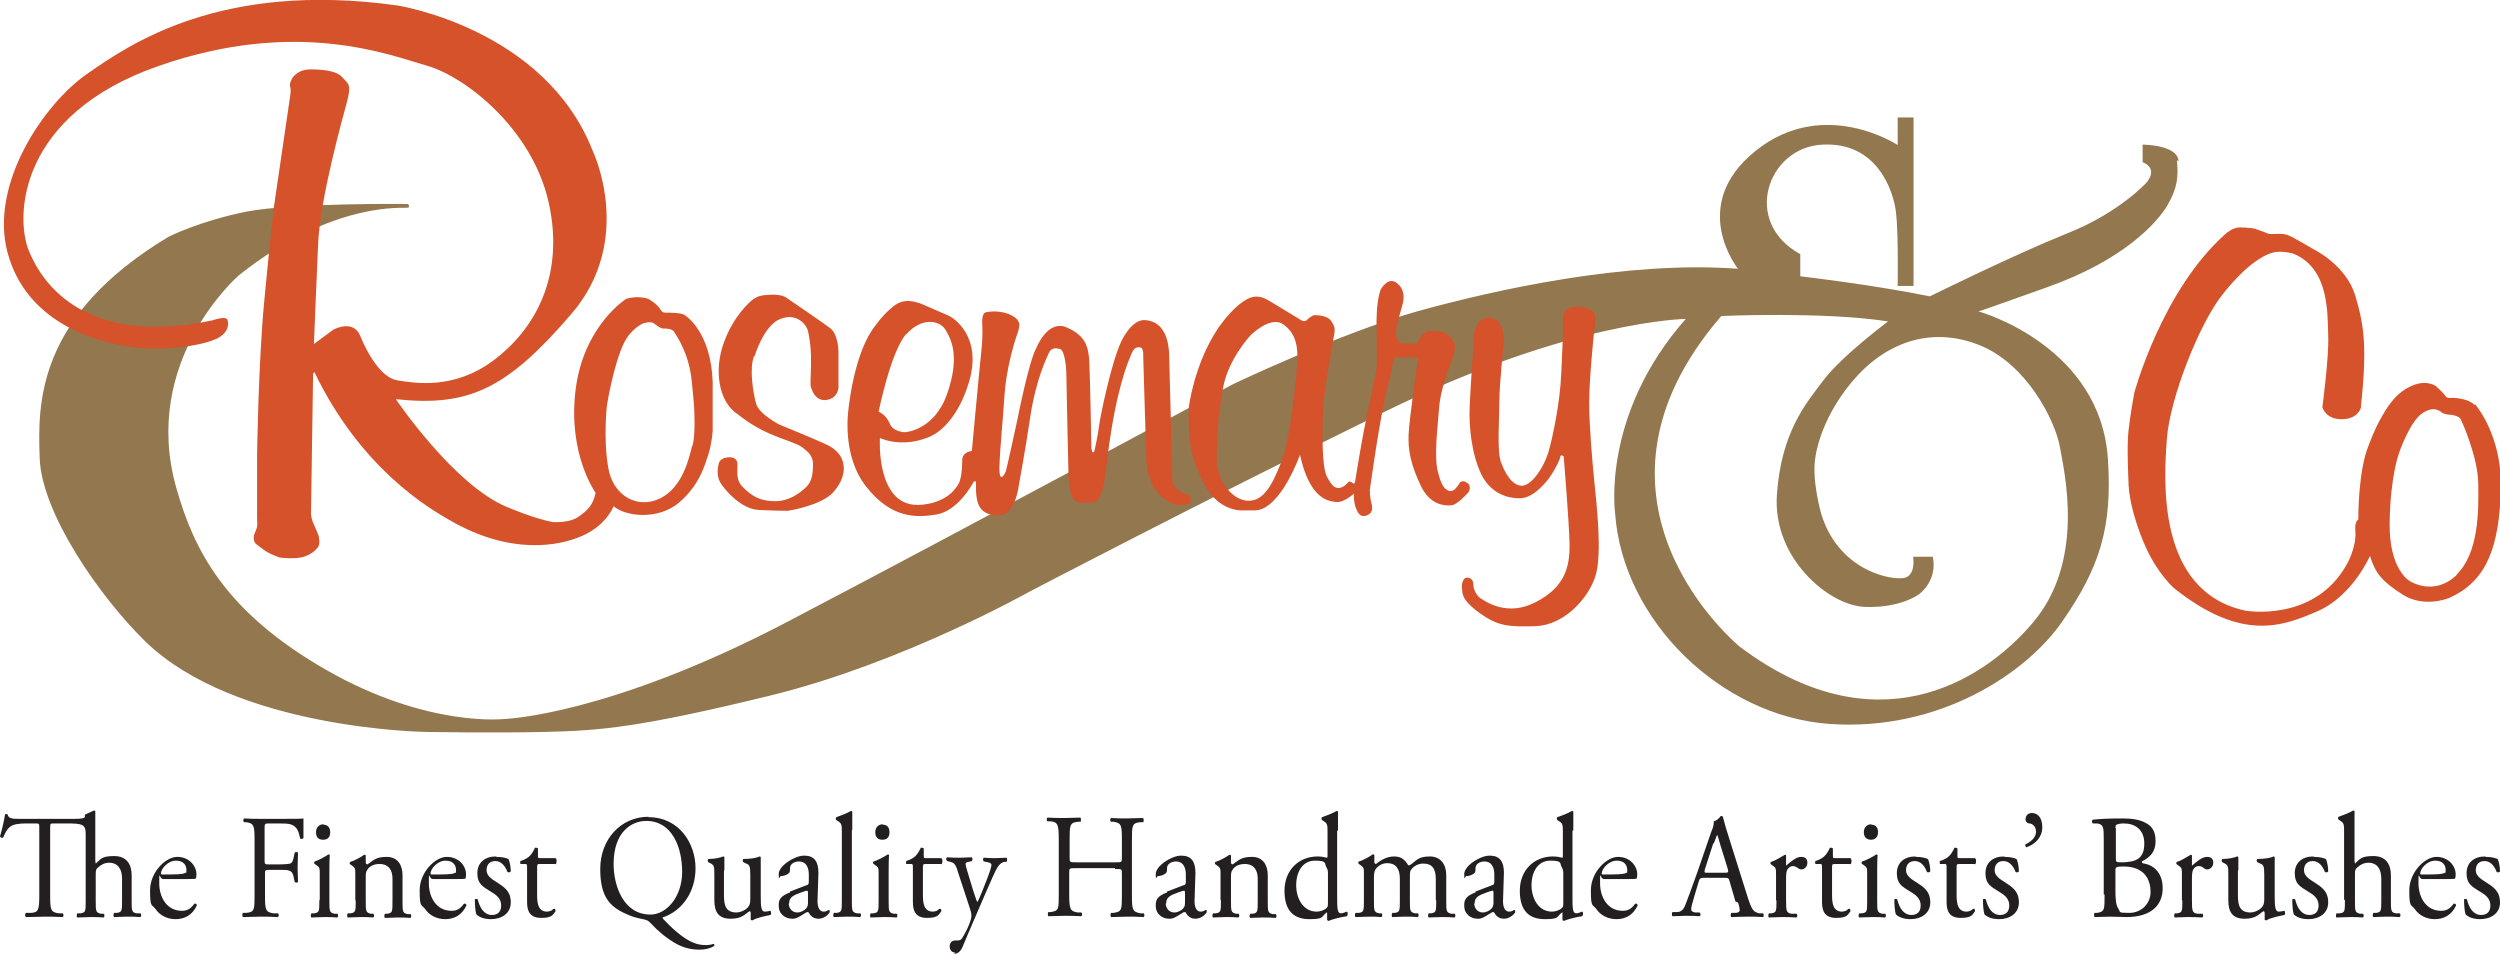 <?xml version="1.0" encoding="UTF-8"?> <svg xmlns="http://www.w3.org/2000/svg" xmlns:xlink="http://www.w3.org/1999/xlink" id="Layer_1" version="1.1" viewBox="0 0 598.1 228.2"><defs><style> .st0 { fill: none; } .st1 { fill: #93774e; } .st2 { fill: #231f20; } .st3 { fill: #d5522b; } .st4 { clip-path: url(#clippath); } </style><clipPath id="clippath"><rect class="st0" y="194" width="598" height="34.2"></rect></clipPath></defs><g><path class="st1" d="M521.2,38.5c-.3-3.9-8.6-3.9-8.6-3.9v4.2c3.9,1.6,1,4.8,1,4.8,0,0-6.5,7.3-19.2,12.3-12.7,5.1-32.7,15-32.7,15-13.7-2.8-31-4.8-31-4.8v-5.3c-14.1-7.7-7.8-25.6,5.3-26.2,13.2-.7,17,11.2,17.6,16.2.6,5.1.4,17.6.4,17.6h3.8V28.1h-3.8v6.6s-17.7-11.7-34,1.4c-16.3,13.1-4.2,28.2-4.2,28.2-26.8-2-58.4,5.1-76.8,10.2-18.4,5.2-44,17.4-44,17.4,0,0-63.9,34.5-106.7,56.9s-67.5,23.2-67.5,23.2c0,0-18.4,2.2-42.7-11.7s-31.7-28.7-35.9-43.5c-8.7-30.5,14.9-50.9,14.9-50.9,22.7-18.1,39.9-16,40.5-16.2.6-.2,0-.9,0-.9,0,0-27.4-.3-38.5,1.8-11.1,2.2-18.7,6-18.7,6-31.7,19-31.4,40-30.9,53.1s14.3,33,25.2,43.7c21.6,21.1,67,21.7,67,21.7,0,0,16.1.3,28.9,0,12.8-.3,22.2-1,53.7-8.7s61.9-24.8,61.9-24.8c0,0,40.9-21.4,85.3-43.2s71.8-22.1,71.8-22.1c-20.3,23-16.9,46.5-16.9,46.5,1.8,25.6,25.3,48.6,51.4,50.4,26.1,1.8,47.1-12.1,55.7-24.7,8.7-12.6,11.9-22.1,10.8-38.6-1.7-26.9-30.1-35.2-31-35.4.5-.1,3.3-1.1,16.5-5.8,18.6-6.6,26.5-15.7,28.8-19.7s2.6-6.7,2.2-10.6ZM492.8,106.9c1.1,6.2,6.1,27.2-6.4,42s-38.2,29.9-70.2,5.8c0,0-42.6-34.8-4.4-79.1,0,0,24.7-1.1,39.9,1.3,0,0-11,8.2-15.4,14s-10.2,12.6-11.2,27.6,12.4,26.4,21.1,26.7,13-3.1,13-3.1c0,0,4.4-3.2,3.2-8.9h-4.7c0,0,.7,4.2-1.9,5s-15.8-1.2-20.1-15.3c0,0-2.3-8-1.4-13.4,0,0,.9-8.8,8.8-18.2s18.8-13.3,30.3-8.8,18.3,18.2,19.4,24.4Z"></path><g><path class="st3" d="M180.5,85.3s2.2-7.5,6.2-9c4-1.6,6.3,1.5,6.6,2.9.3,1.3.9,4.3.7,9.1-.2,4.8,0,4.2,0,4.2,0,0,.7,3.5,3.6,3.2s3-3,3-3v-8.5s0-4.2-2-5.7c-2-1.5-8.9-6.2-8.9-6.2l-1.6-1.1s-1-.8-3.6-.7-3.3.4-4.3,1.1-4.8,4.2-7,10.3c-2.3,6.1-1.6,14,3.3,17.2,0,0,3.2,2.7,7.3,4.5s7,2.5,8.1,3.4,2.6,1.8,2.6,4-.2,4.2-1.7,5.6-4,3.3-7.3,3.3c-3.3,0-5.5-.9-8.1-3.7,0,0-1-1-1-3,0-2,0-1.6,0-1.6,0,0,.5-2.3-2-2.2s-2.5,1.8-2.5,1.8c0,0-.7,2.2.4,4.2,1.2,2,5.1,6.4,9.2,6.6,4.2.2,7,.2,7,.2,0,0,8-1.2,10.9-4.5s2.5-6,2.4-6.5-.3-3.2-4.4-5c-4-1.8-10.9-4.6-10.9-4.6,0,0-4.9-2.5-5.6-5-.7-2.5-1.7-8.4-.5-11.4Z"></path><path class="st3" d="M352.5,81.8s-.2-5.8,3.7-5.8,3.6,5.8,3.6,5.8c0,0-1.1,10-1.1,14.3s-.6,11.8.4,14.5,2.7,5.6,5,5.6,5.2-4.3,6.3-7.9,2.8-12.1,3.1-18.6.5-10.5.4-12.1c0-1.6-.5-4.4,3.9-4.2,4.3.2,4,2.5,3.8,3.9-.2,1.5-1.4,13.2-1.4,18.9s.7,13.6,1.2,18.7c.5,5.1,2,17.5.3,22.9s-7.5,11.7-14.2,12c-6.7.2-9.2,0-13.6-3.2s-4-4.8-4.1-5.6c-.2-.8,0-2.8,1.2-2.8,1.1,0,1.5.8,1.5,1.8s.8,2.6,1.8,3.2,6.3,4.5,13.2.8c7-3.6,8.1-8.6,8-13.9s-1.4-20.9-1.4-20.9c0,0-.7-.6-.8,0,0,.6-1.6,4-3.5,6.2-2,2.2-4,3.9-6.5,3.8-2.4,0-6.6-1-8.9-5.7-2.3-4.8-3-11.2-2.8-16.2.2-5,1-15.7,1-15.7Z"></path><path class="st3" d="M351,115.6c-.8-.9-1.7-.2-1.7-.2,0,0-.5.9-1.2,1.6s-1.6.5-1.9.2-1.2-.3-2.2-4.3,0-11,.3-15.4c.3-4.4,2.5-9.8,3.2-11.8.7-2,1-3.5-.5-5-1.5-1.5-2.5-1.5-4.7-1.5s-3.3,3-3.3,3c0,0-2.6.1-3.4,0-.8,0-1-.2-1.5-1.8s.7-4.6,1.5-7.8-1.1-4.6-1.1-4.6c-2.3-2.3-4.2,1.3-4.2,1.3,0,0-.7,1.8-.9,5.2s0,5.5,0,9.7c0,4.2-.2,4.8-.2,4.8,0,0-2,9.4-2.9,14-.9,4.6-2.1,12.2-2.1,12.2l-.2.5s-.2,0-.3-.1c-.2-.1-.5-.4-.8-.4s-.6.5-1.1.9-1.5,1-2.5.4c-1-.6-2-2.8-2-2.8-1-2.3-1-10-.8-14.7.1-4.7,2.2-16.6,2.6-18.5.4-2,.2-2.5-.7-3.8-1-1.3-3.4-1.3-3.9-1.3-.5,0-1.4.7-1.9,1.2-.5.5-1.3,0-1.3,0,0,0-5-3-7.6-4.6-2.6-1.6-4.5-1.4-7.3.9-2.8,2.3-5.1,5.8-5.1,5.8-5.7,8.6-6.9,18.8-6.9,18.8-.2,8.5.6,12.4,3.8,18.5,3.3,6.2,8.6,6.1,8.6,6.1h3.5c6.1-.2,10.7-13.3,10.7-13.3,2.4,10.9,7,11.1,8.7,11.3,1.8.2,4.2-2,4.2-2-.1,2.4.6,4,1.2,4.8s1.7.7,2.6,0,.5-2.2.3-2.9-.3-2.7-.3-2.7c0,0,1.6-11.3,2.5-16.1.8-4.8,3.4-15.7,3.4-15.7h5.7c0,0-2.1,14.2-2.3,18.3s.6,7.5,2.9,12.4c2.3,4.8,5.9,4.8,7.3,4.7s3.7-2.7,4-3,.8-1.4,0-2.3ZM310.2,88.9c-.6,5.8-1.6,16.3-3.7,21.7s-4.2,9.3-7.9,9.2-7.5-4.6-7.5-10.2c0-5.5.3-10,1.5-16.8s6.5-12.5,6.5-12.5c0,0,4.8-4.9,7.9-2.7s3.8,5.4,3.2,11.2Z"></path><path class="st3" d="M284,118.3s-.5-.2-.8-.2c-.3,0-.7-.5-1.4-.9-.7-.4-1.3-1.8-1.3-1.8,0,0-.7-26-.8-30.7-.2-4.8-2-7.7-5.5-8.1-3.5-.5-6,5.2-6,5.2-2.4,5.2-5,17.9-5.3,20.3s-.8,4.5-1,5.5c-.2,1-.6.5-.6.5l-.2-.9s-.3-17-.5-20.7-1-6.3-5.5-8.2-7.2,5-7.2,5c-1.8,3.3-4.5,17.1-4.5,17.1,0,0-2.5,11.5-2.7,12.1-.1.6-1.7,3.7-1.6-.7.1-4.3.8-10.9,1.2-17.1s2.2-12.4,3.1-14.9c.9-2.5.2-2.9.2-2.9,0,0,0-.6-1.7-1.5-1.7-.9-4-.9-4-.9,0,0-.8,0-2,.2-1.2.2-.9,3.1-.9,3.1.2,3.8-.4,7.4-.9,13s-1.6,17.1-1.6,17.1c-2.4.3-2.3,2.1-2.3,2.1,0,3.9-.7,5.4-.7,5.4-2.8,5.6-10,5.4-10,5.4-9.9,0-9-15.7-9-15.7v-.3c4.7,1.9,8.9.7,10.2.3,1.3-.4,2.1-.8,2.1-.8,0,0,6-2.4,9.1-13.2,3.1-10.8-4-15.2-5-15.6-1.4-.6-6.7-2.9-6.7-2.9-1.4-.4-3.9-1.4-6.5.7-2.6,2.1-4.2,4.5-4.2,4.5-5.2,6.3-6.5,20-6.5,20,0,0-1.8,11,4.2,18.6s11.8,7.5,16.8,6.7,8.5-7,8.8-7.6c.3-.7.7-.2.7-.2-.2,5.8,1,7.8,5.2,8,4.2.2,5-7,5-7,0,0,1.5-8,2.8-16.7s3.9-14,4.4-15.1,1.3-1.4,2.7-1c1.3.4,1.5,5.5,1.5,5.5,0,0,.4,20.7.5,23.7,0,3,.2,3.5.6,5.2.3,1.7,1.3,2.1,2,2.3.7.2,3,0,3,0,2.7.2,3.1-5.5,3.8-11.2,2-15.8,4.8-22.2,5.5-23.9.7-1.8,1.2-2.1,2.2-2,1,0,.8,2.2.8,2.2,0,0,.6,20.6.7,23.2,0,2.6.4,4.8.4,4.8,0,0,0-.2.9,2.2,1,2.4,2.9,3.9,4.7,4.8,1.8.9,3.4.4,4,.3.6,0,.6-.5.6-1.2,0-.8-.4-.9-.4-.9ZM216.8,80c3.7-4.2,8-3.4,9.4-1.1s3.5,6.4.4,15.3-10.1,9.2-10.1,9.2c0,0-2.9,0-3.7-2.2-.9-2.1-2.6-2.7-2.6-2.7,0,0,2.9-14.4,6.6-18.6Z"></path><path class="st3" d="M163.4,75.2c-.8-.4-3.4-.4-4.2-.4s-1-.5-1-.5c-1-1.7-3.1-2.8-3.1-2.8-2.8-.9-5.3,0-5.3,0,0,0-10.2,6.4-12.1,21.8s4.8,24.6,4.8,24.6c-.7,3.2-2.1,4.3-4.2,5.8-2.2,1.5-6.1,1.2-6.1,1.2-2-.4-5.4-1.3-10.9-3.6-12.7-5.2-26.6-25.8-26.6-25.8,17.6,1.9,26.7-2.6,42-20.4s5.1-39,5.1-39C130.3,6.7,95,1.3,95,1.3,52.6-4.6,30.9,10.7,20.8,17.7S-2.6,43.9,1.8,60.4s20.6,21.4,29.6,22.6c9,1.2,17.7-.6,20.5-2s2.9-3.5,2.5-4.5-3.4.1-3.4.1c-30,6.4-40.7-8.2-44.1-16.6S4.6,27.4,37.9,15.8c33.2-11.6,55.4-2.6,64.5,0,8.9,2.6,25,15,28.9,32.8s-3.6,30.4-13.2,37.6-19.1,5.4-23,4.8-7.2-6.4-8.9-10.6-6.5-1.5-6.5-1.5l-4.6,3.4s.5-12.6,1-23.9c.5-11.2,5.9-30.2,7-34.4s-.1-4.1-1.1-5.4-3.5-2-7.7-2-5.2,3.4-4.9,4.1,0,2.4,0,2.4l-3.9,26.6s-.9,7.7-2.3,22.5-1.7,36.8-1.7,36.8c0,0,0,13.6,0,14.9,0,1.3.3,1.8-.5,3.5s.2,2.7.2,2.7c0,0,.6.5,2,1.5,1.3,1,3.8,1.8,3.8,1.8,0,0,3.9.5,6-.3s2.9-2,2.9-2c.9-.8.3-3,.3-3,0,0-1-2.5-1.4-3.3-.3-.8-.4-1.8-.4-1.8l.5-33.6.3-.4c11.2,23.2,27.3,32.5,32.3,35.4,14.6,8.5,26.3,6.3,32,3.7,5.7-2.6,7.3-7,7.3-7,2.8,2.5,10.7,3.4,15.7-.9,5-4.3,6.2-9.2,7-11.6.8-2.5,1-5.5,1-5.5v-11.7c-.4-11.8-6.2-15.8-7-16.2ZM165.6,106.6c-.7,2.8-2.2,9.9-7.6,12.6s-11.4-.5-12.5-7.4c-1.2-6.9-.3-14.8-.3-14.8,0,0,1.5-9.6,4.1-15,1.7-3.4,4.5-4.6,4.5-4.6,0,0,1.8-.7,2.7,0,.9.7,1.7,1.2,2.1,1.2s2.1-.1,2.7.8c.5.9,3.5,4.9,4.2,11.8s.6,7.3.6,7.3c0,0,.3,5.3-.4,8.1Z"></path></g><path class="st3" d="M591.9,96.8c-1.3-1.4-4.7-1.7-5.6-1.6s-1.2-.4-1.2-.4c-.6-.9-2.3-2.4-2.3-2.4,0,0-2.2-1.7-5.8-.1s-5.4,4.3-7.2,7.4-3.1,6.8-3.1,6.8c-2.6,6.1-2.5,17.8-2.5,17.8-1,.6-.7,2.7-.7,2.7.3,4.1-2.1,8.1-2.1,8.1-7.8,13.9-24.2,11-24.2,11-21.4-4.6-19.5-31.4-18.8-41.1s7.7-27.4,13.2-34.4,9.6-9.4,11.9-10.1,5.2.2,5.2.2c8.7,3.6,8.1,14.6,8.3,19.7s-1.4,17-1.4,17c0,0,.7,2.9,4.6,2.9s4.6-2.7,4.6-2.7c1.5-14.3.9-19.4-1.3-26.8s-9.9-11.1-9.9-11.1c0,0-3.4-2-4.7-2.7s-1.9-.9-2.6-1-2.6,0-3.1,0-1.3-.4-1.3-.4l-2.5-.9s-1.7-.3-3.5-.3-3.4,1.5-3.4,1.5c-15.3,13.5-21.9,38.1-21.9,38.1,0,0-1,5.4-1.4,9.2s0,11.6,0,11.6c0,7.2,4.1,16,4.1,16,2.9,6.5,6.8,9.9,6.8,9.9,16.3,13,26.1,9.1,34.4,5.5s12.5-13.2,12.5-13.2c1.2,4,2.8,6.1,7.9,9.3s10.9.8,10.9.8c9.8-4.2,12-13.5,12.5-25.4s-4.8-19.4-6.1-20.9ZM587.7,137.6c-5.5,5.2-11.2,1.4-11.2,1.4,0,0-4.9-2.6-4.8-13.7s2.2-16.8,2.2-16.8c0,0,2.6-7.7,5.7-9.7s4.6,0,4.7,0,.9.4,1.6.4,2.4.3,2.8,1.1,4.1,9,4.2,15.4.2,16.6-5.3,21.9Z"></path></g><g class="st4"><path class="st2" d="M594.5,204.9c-2.5,0-4.4,1.4-4.4,4s1.3,3.2,3.2,4.4c1.2.7,2.5,1.6,2.5,3.3s-1,2.3-2.2,2.3c-1.9,0-2.9-1.7-3.4-3.7-.2-.2-.6-.2-.7,0,0,1.2.1,2.9.4,3.6.8.7,1.9,1.1,3.5,1.1,2.4,0,4.7-1.3,4.7-4s-1.6-3.7-3.3-4.8c-1.1-.7-2.5-1.5-2.5-2.9s.8-2.2,2.1-2.2,2.3,1,2.9,2.6c.2.2.6.1.8-.1,0-1-.2-2.1-.5-2.9-.3-.3-1.5-.6-2.9-.6M579.2,209.2c-.2,0-.2-.1-.2-.2,0-1.2,1.7-3.1,3.6-3.1s2.5,1.2,2.5,2.2,0,.6-.2.7c-.3.2-1,.4-3.4.4h-2.3ZM585.5,210.3c1.4,0,1.8,0,1.9-.2,0-.1.1-.4.1-.9,0-2.1-1.8-4.2-4.6-4.2s-6.5,3.7-6.5,8,.4,3.2,1.4,4.6c.9,1.3,2.6,2.3,4.7,2.3s4-.9,5.1-3.3c0-.3-.3-.5-.6-.4-1,1.4-1.9,1.7-3,1.7-3.5,0-5.4-3.1-5.4-6.6s0-1,.9-1h6ZM561,215.4c0,2.6,0,2.9-1.2,3.1h-.8c-.2.3-.2.9,0,1,1,0,2-.1,3.2-.1s2.1,0,3.1.1c.2-.1.3-.7,0-.9h-.7c-1.2-.3-1.2-.6-1.2-3.2v-6c0-1.2,0-1.4.7-2,.6-.5,1.4-1,2.5-1,2.1,0,3.1,1.5,3.1,3.8v5.1c0,2.6,0,2.9-1.2,3.1h-.7c-.2.3-.2.9,0,1,.9,0,1.9-.1,3-.1s2.1,0,3.3.1c.2-.1.3-.7,0-.9h-.9c-1.2-.2-1.2-.6-1.2-3.2v-5.9c0-2.5-1.1-4.6-4.2-4.6s-3.2.8-4.4,1.8c0,0-.1-.4-.1-.7v-7.4c0-1.6,0-3.3,0-4.4,0-.1-.2-.2-.3-.2-1.2.7-2.7,1.2-3.5,1.5-.2.1-.2.6,0,.7l.3.2c1,.6,1,.9,1,2.9v16ZM553.4,204.9c-2.5,0-4.4,1.4-4.4,4s1.3,3.2,3.2,4.4c1.2.7,2.5,1.6,2.5,3.3s-1,2.3-2.2,2.3c-1.9,0-2.9-1.7-3.4-3.7-.2-.2-.6-.2-.7,0,0,1.2.1,2.9.4,3.6.8.7,1.9,1.1,3.5,1.1,2.4,0,4.7-1.3,4.7-4s-1.6-3.7-3.3-4.8c-1.1-.7-2.5-1.5-2.5-2.9s.8-2.2,2.1-2.2,2.3,1,2.9,2.6c.2.2.7.1.8-.1,0-1-.2-2.1-.5-2.9-.3-.3-1.5-.6-2.9-.6M535.5,208.2c0-1.7,0-2.5,0-3.1,0-.1-.1-.2-.3-.2-.7.3-2,.6-3.5.6-.2.1-.3.6,0,.8l.4.2c1,.5,1,.8,1,3v5.9c0,2.9,1.1,4.4,3.9,4.4s3.5-1.2,4.5-1.8c.2,0,.3.2.3.5v1.5c0,.1.2.2.4.2,1.1-.7,3-1,4.3-1.3.3-.1.2-.9,0-1-.5.1-.9.2-1.3.2-.9,0-1-1.1-1-3.9v-6c0-1.3,0-2.4,0-3.1,0-.1-.1-.2-.3-.2-.7.4-2.5.6-3.8.6-.3.1-.3.6,0,.8l.4.2c1,.4,1.2.5,1.2,2.8v5.8c0,1.1-.2,1.6-.7,2.1-.7.7-1.8,1.1-2.6,1.1-2.5,0-3-1.6-3-4.1v-5.9ZM522.1,215.4c0,2.6,0,2.9-1.2,3.1h-.6c-.2.3-.2.9,0,1,.8,0,1.8-.1,3-.1s2.1,0,3.6.1c.2-.1.3-.7,0-.9h-1.2c-1.2-.2-1.3-.6-1.3-3.2v-4.8c0-1.2,0-2.2.4-2.7.3-.4.6-.7,1.2-.7s.9.2,1.4.6c.2.1.4.2.7.2.5,0,1.4-.5,1.4-1.6s-.7-1.4-1.5-1.4c-1.2,0-2.4,1.1-3.6,2.1,0,0,0-.1,0-.3v-2.1c0-.1,0-.2-.3-.2-.8.5-2.5,1.5-3.3,1.7-.2.1-.2.5,0,.6l.3.2c.9.6.9.8.9,2.2v6.2ZM506.1,198.1c0-.6.1-.8.5-.9.3-.1.8-.2,1.5-.2,2.5,0,4.9,1.3,4.9,4.8s-1.8,4.4-5.1,4.5c-1.7,0-1.7,0-1.7-1v-7.2ZM506.1,208.2c0-.7.1-.9,1.9-.9,5.2,0,6.5,3.3,6.5,6.1s-2.2,5-5.1,5-2-.2-2.6-1c-.6-.8-.7-2.6-.7-3.9v-5.3ZM503.5,214c0,3.7,0,4.1-1.8,4.4h-.6c-.2.3-.1.9,0,1,1.2,0,2.3-.1,3.7-.1s3,.1,3.9.1c5.9,0,8.7-2.8,8.7-6.9s-2.6-5.6-4.4-5.9c-.4,0-.6-.2-.6-.5,2-1,3.3-2.3,3.3-4.9s-1.1-3.7-2.5-4.4c-1.5-.8-3.4-1-5.5-1-3,0-5.2.1-7,.3-.3.1-.3.7,0,.9h1c1.5.2,1.6.9,1.6,3.5v13.5ZM486.2,194.5c-1.3,0-1.6.9-1.6,1.5s.4,1,.9,1c.6,0,1.6.6,1.6,2s-1.3,2.4-2.5,3c-.2.2,0,.6.2.7,2.1-.7,3.8-2.4,3.8-4.8s-1.2-3.4-2.5-3.4M479.4,204.9c-2.5,0-4.4,1.4-4.4,4s1.3,3.2,3.2,4.4c1.2.7,2.5,1.6,2.5,3.3s-1,2.3-2.2,2.3c-1.9,0-2.9-1.7-3.4-3.7-.2-.2-.6-.2-.7,0,0,1.2.1,2.9.4,3.6.8.7,1.9,1.1,3.5,1.1,2.4,0,4.7-1.3,4.7-4s-1.6-3.7-3.3-4.8c-1.1-.7-2.5-1.5-2.5-2.9s.8-2.2,2.1-2.2,2.3,1,2.9,2.6c.2.2.6.1.8-.1,0-1-.2-2.1-.5-2.9-.3-.3-1.5-.6-2.9-.6M472.5,206.8c.3-.2.4-1.2,0-1.5h-3.6c-.6,0-.6,0-.6-.7v-1.6c-.1-.2-.5-.2-.7-.2-.3.7-.9,1.7-1.4,2.1-.3.3-1.1.8-2.1,1.1-.1.2,0,.6,0,.7h.9c.7,0,.7,0,.7,1v8.1c0,2.1.6,3.8,3.4,3.8s2.8-.9,3.4-1.6c0-.2,0-.6-.3-.6s-.5.4-.8.5c-.3.1-.6.2-.9.2-2.1,0-2.4-1.9-2.4-3.9v-6.6c0-.7,0-.9.6-.9h3.7ZM458.2,204.9c-2.5,0-4.4,1.4-4.4,4s1.3,3.2,3.2,4.4c1.2.7,2.5,1.6,2.5,3.3s-1,2.3-2.2,2.3c-1.9,0-2.9-1.7-3.4-3.7-.2-.2-.6-.2-.7,0,0,1.2.1,2.9.4,3.6.8.7,2,1.1,3.5,1.1,2.4,0,4.7-1.3,4.7-4s-1.6-3.7-3.3-4.8c-1.1-.7-2.5-1.5-2.5-2.9s.8-2.2,2.1-2.2,2.3,1,2.9,2.6c.2.2.6.1.8-.1,0-1-.2-2.1-.5-2.9-.3-.3-1.5-.6-2.9-.6M447.7,197.2c-1,0-1.8.7-1.8,1.9s.7,1.8,1.7,1.8,1.7-.6,1.7-1.8-.6-1.8-1.6-1.8M446.7,215.4c0,2.6,0,2.9-1.2,3.1h-.7c-.2.3-.2.9,0,1,.9,0,1.9-.1,3.1-.1s2.1,0,3.1.1c.2-.1.3-.7,0-.9h-.7c-1.2-.3-1.2-.6-1.2-3.2v-6.4c0-1.5,0-3.2.1-4.4,0-.1-.2-.2-.3-.2-.7.5-2.6,1.5-3.4,1.7-.2.1-.2.5,0,.6l.3.2c.9.6.9.8.9,2.2v6.2ZM442.7,206.8c.3-.2.4-1.2,0-1.5h-3.6c-.6,0-.6,0-.6-.7v-1.6c-.1-.2-.5-.2-.7-.2-.3.7-.9,1.7-1.4,2.1-.3.3-1.1.8-2.1,1.1-.1.2,0,.6,0,.7h.9c.7,0,.7,0,.7,1v8.1c0,2.1.6,3.8,3.4,3.8s2.8-.9,3.4-1.6c0-.2,0-.6-.3-.6s-.5.4-.8.5c-.3.1-.6.2-.9.2-2.1,0-2.4-1.9-2.4-3.9v-6.6c0-.7,0-.9.6-.9h3.7ZM425,215.4c0,2.6,0,2.9-1.2,3.1h-.6c-.2.3-.2.9,0,1,.8,0,1.8-.1,3-.1s2.1,0,3.6.1c.2-.1.3-.7,0-.9h-1.2c-1.2-.2-1.3-.6-1.3-3.2v-4.8c0-1.2,0-2.2.4-2.7.3-.4.7-.7,1.2-.7s.9.2,1.4.6c.2.1.4.2.7.2.5,0,1.4-.5,1.4-1.6s-.7-1.4-1.5-1.4c-1.2,0-2.4,1.1-3.6,2.1,0,0,0-.1,0-.3v-2.1c0-.1,0-.2-.3-.2-.8.5-2.5,1.5-3.3,1.7-.2.1-.2.5,0,.6l.3.2c.9.6.9.8.9,2.2v6.2ZM410,201.8c.4-1.1.7-1.9.8-2.1h0c.2.4.5,1.4.7,2.2l1.8,5.8c.3,1,.2,1.1-.7,1.1h-4c-.9,0-.9,0-.7-.9l2-6.2ZM415.8,215.9c.3.9.4,1.5.4,1.9s-.5.6-1.1.6h-.9c-.2.3-.2.9,0,1,.9,0,2.2-.1,3.7-.1s2.6,0,3.9.1c.2-.1.2-.7,0-.9h-.9c-1.4-.3-1.8-.8-2.8-3.9l-4.5-14.3c-.5-1.6-1-3.2-1.4-4.8,0-.2-.3-.3-.5-.3-.4.5-.9,1.1-1.7,1.3,0,.6,0,1.2-.6,2.5l-3.3,9.6c-1.4,4-2.3,6.3-2.9,7.9-.5,1.3-1.2,1.7-2,1.7h-1.1c-.2.3-.1.9,0,1,.9,0,2.1-.1,3.1-.1,1.5,0,2.5,0,3.4.1.3-.1.3-.7,0-.9h-1.1c-.8-.2-.9-.4-.9-.8s.2-1.3.7-2.9l1.1-3.7c.2-.7.4-.9,1.2-.9h4.9c1,0,1.1.1,1.3.9l1.4,4.8ZM383.4,209.2c-.2,0-.2-.1-.2-.2,0-1.2,1.7-3.1,3.6-3.1s2.5,1.2,2.5,2.2,0,.6-.2.7c-.3.2-1,.4-3.4.4h-2.3ZM389.7,210.3c1.4,0,1.8,0,1.9-.2,0-.1.1-.4.1-.9,0-2.1-1.8-4.2-4.6-4.2s-6.5,3.7-6.5,8,.4,3.2,1.4,4.6c.9,1.3,2.6,2.3,4.7,2.3s4-.9,5.1-3.3c0-.3-.3-.5-.6-.4-1,1.4-1.9,1.7-3,1.7-3.5,0-5.4-3.1-5.4-6.6s0-1,.9-1h6ZM374,215.8c0,.6,0,1.1-.2,1.3-.5.6-1.6,1-2.5,1-3.2,0-4.9-3.1-4.9-6.3s1.5-5.9,4.5-5.9,2.2.7,2.7,1.5c.2.4.4.7.4,1.4v7ZM376.4,198.6c0-1.6,0-3.3,0-4.4,0-.1-.2-.2-.3-.2-1.2.7-2.7,1.2-3.5,1.5-.2.1-.2.6,0,.7l.3.2c1,.6,1,.9,1,2.9v5.4c0,.3,0,.5-.2.5-.4-.1-1.1-.3-2.2-.3-4.4,0-7.9,3.2-7.9,8.2s2.4,6.8,6,6.8,2.7-.6,4.1-1.6h.1c0,.1,0,.6,0,1.1v.6c0,.2.2.3.4.3.9-.4,2.9-.9,4.3-1.1.3-.2.3-1.1,0-1.1-.5.2-1,.4-1.4.4-.9,0-.9-1.3-.9-4.1v-15.6ZM352.8,216.1c0-1.4.9-1.9,2.9-2.6.6-.2,1.1-.4,1.3-.4s.3,0,.3.5v2.1c0,.7,0,1.2-.5,1.7-.3.4-1.3.9-2,.9-1.7,0-2.1-1.5-2.1-2.1M353,213.5c-2.1.8-2.7,1.6-2.7,3s.4,1.9,1,2.5c.6.5,1.3.8,2.3.8s1.6-.5,2.3-.9c.7-.4,1-.7,1.3-.7s.4.3.5.5c.6.8,1.3,1.1,2.1,1.1,1.6,0,2.7-1.4,2.7-1.6s0-.5-.2-.5-.3.1-.4.2c-.2.1-.5.2-.8.2-1.3,0-1.6-1.5-1.5-3.1l.2-6.2c0-2.7-1-4.1-3.4-4.1s-6.1,2.5-6.1,4.4.2.5.5.5c.5,0,1.4-.2,1.9-.7.3-.2.3-.6.3-1.2,0-1.1,1.2-1.6,2.1-1.6,2,0,2.4,1.8,2.4,3.1v1.6c0,.5,0,.9-.6,1l-3.9,1.5ZM343.6,215.4c0,2.6,0,2.9-1.2,3.1h-.6c-.2.3-.2.9,0,1,.9,0,1.8-.1,3-.1s2.1,0,3.2.1c.2-.1.3-.7,0-.9h-.8c-1.2-.3-1.2-.6-1.2-3.2v-6.1c0-2.4-1.3-4.4-3.9-4.4s-3.1.8-4.4,1.8c-.3.2-.5.4-.8.3-.9-1.5-1.8-2.1-3.4-2.1s-3.1.8-4.3,1.8c-.2,0-.4-.2-.4-.4,0-.3,0-.8,0-1.7,0-.2-.2-.2-.4-.2-.6.5-2.5,1.5-3.3,1.7-.2.1-.2.5,0,.6l.3.2c.9.6.9.8.9,2.2v6.2c0,2.6,0,2.9-1.2,3.1h-.8c-.2.3-.2.9,0,1,1,0,2-.1,3.2-.1s2.1,0,3,.1c.2-.1.3-.7,0-.9h-.6c-1.2-.3-1.2-.6-1.2-3.2v-5.5c0-1.1.2-1.6.5-2,.5-.6,1.4-1.3,2.7-1.3,2,0,3,1.3,3,3.7v5.1c0,2.6,0,2.9-1.2,3.1h-.6c-.2.3-.2.9,0,1,.9,0,1.8-.1,3-.1s2.1,0,3.1.1c.2-.1.3-.7,0-.9h-.7c-1.2-.3-1.2-.6-1.2-3.2v-5.4c0-1.2,0-1.6.5-2.1.5-.6,1.5-1.2,2.7-1.2,2.1,0,3,1.2,3,3.7v5.1ZM317.7,215.8c0,.6,0,1.1-.2,1.3-.5.6-1.6,1-2.5,1-3.2,0-4.9-3.1-4.9-6.3s1.5-5.9,4.5-5.9,2.2.7,2.7,1.5c.2.4.4.7.4,1.4v7ZM320.1,198.6c0-1.6,0-3.3,0-4.4,0-.1-.2-.2-.3-.2-1.2.7-2.7,1.2-3.5,1.5-.2.1-.2.6,0,.7l.3.2c1,.6,1,.9,1,2.9v5.4c0,.3,0,.5-.2.5-.4-.1-1.1-.3-2.2-.3-4.4,0-7.9,3.2-7.9,8.2s2.4,6.8,6,6.8,2.7-.6,4.1-1.6h.1c0,.1,0,.6,0,1.1v.6c0,.2.2.3.4.3.9-.4,2.9-.9,4.3-1.1.3-.2.3-1.1,0-1.1-.5.2-1,.4-1.4.4-.9,0-.9-1.3-.9-4.1v-15.6ZM292.1,215.4c0,2.6,0,2.9-1.2,3.1h-.7c-.2.3-.2.9,0,1,.9,0,1.9-.1,3.1-.1s2.1,0,3,.1c.2-.1.3-.7,0-.9h-.6c-1.2-.3-1.2-.6-1.2-3.2v-5.4c0-1,0-1.5.5-2.1.5-.7,1.5-1.2,2.8-1.2,2.2,0,3.1,1.5,3.1,3.5v5.3c0,2.6,0,2.9-1.2,3.1h-.6c-.2.3-.2.9,0,1,.9,0,1.9-.1,3-.1s2.1,0,3.1.1c.2-.1.3-.7,0-.9h-.7c-1.2-.3-1.2-.6-1.2-3.2v-6.1c0-2.4-1.1-4.4-3.8-4.4s-3.2.9-4.6,1.8c-.2,0-.4-.2-.4-.4,0-.3,0-.8,0-1.7,0-.2-.2-.2-.4-.2-.6.5-2.5,1.5-3.3,1.7-.2.1-.2.5,0,.6l.3.2c.9.6.9.8.9,2.2v6.2ZM279,216.1c0-1.4.9-1.9,2.9-2.6.6-.2,1.1-.4,1.3-.4s.3,0,.3.5v2.1c0,.7,0,1.2-.5,1.7-.3.4-1.3.9-2,.9-1.7,0-2.1-1.5-2.1-2.1M279.2,213.5c-2.1.8-2.7,1.6-2.7,3s.4,1.9,1,2.5c.6.5,1.3.8,2.3.8s1.6-.5,2.3-.9c.7-.4,1-.7,1.3-.7s.4.3.5.5c.6.8,1.3,1.1,2.1,1.1,1.6,0,2.7-1.4,2.7-1.6s0-.5-.2-.5-.3.1-.4.2c-.2.1-.5.2-.8.2-1.3,0-1.6-1.5-1.5-3.1l.2-6.2c0-2.7-1-4.1-3.4-4.1s-6.1,2.5-6.1,4.4.2.5.5.5c.5,0,1.4-.2,1.9-.7.3-.2.3-.6.3-1.2,0-1.1,1.2-1.6,2.1-1.6,2,0,2.4,1.8,2.4,3.1v1.6c0,.5,0,.9-.6,1l-3.9,1.5ZM266.8,207.9c1.6,0,1.6,0,1.6,1.1v5c0,3.7,0,4.1-2,4.4h-.6c-.2.3-.1.9,0,1,1.4,0,2.6-.1,3.9-.1s2.4,0,3.9.1c.2-.1.3-.7,0-.9h-.8c-1.9-.4-2-.8-2-4.5v-12.8c0-3.7,0-4.3,2-4.5h.7c.2-.2.1-.8,0-1-1.5,0-2.6.1-3.8.1s-2.4,0-3.9-.1c-.2.1-.3.7,0,.9h.6c1.9.3,2,.8,2,4.5v4.1c0,1.1,0,1.1-1.6,1.1h-9.3c-1.6,0-1.6,0-1.6-1.1v-4.1c0-3.7,0-4.3,2-4.5h.6c.2-.2.1-.8,0-1-1.4,0-2.5.1-3.8.1s-2.5,0-4.1-.1c-.2.1-.3.7,0,.9h.8c1.7.2,1.9.8,1.9,4.5v12.8c0,3.7,0,4.1-1.9,4.4h-.6c-.2.3-.1.9,0,1,1.3,0,2.4-.1,3.8-.1s2.4,0,4.1.1c.2-.1.3-.7,0-.9h-.9c-1.8-.3-2-.8-2-4.5v-5c0-1.1,0-1.1,1.6-1.1h9.3ZM228.2,228.2c.7,0,1.5-.3,2.1-1.7,1.6-3.9,4.3-10,5.3-12.4l1.8-4.1c1.1-2.5,1.7-3.5,2.8-3.8h.6c.2-.3.2-.9,0-1-.9,0-1.7.1-2.5.1s-1.8,0-2.9-.1c-.3.1-.3.7,0,.9l1,.2c.6.1.8.4.8.6,0,.4-.4,1.7-1.1,3.5l-1.1,2.8c-.6,1.5-1.1,2.6-1.2,2.6-.1,0-.7-2-.9-2.5l-1-3.3c-.2-.6-.9-2.9-.9-3.3s.3-.4.7-.5l.8-.2c.2-.2.2-.8,0-.9-1,0-2,.1-2.8.1s-2,0-3.1-.1c-.3.1-.3.7,0,.9l.8.2c1.1.2,1.4,1.1,1.9,2.8l2.5,7.6c.4,1.3.6,1.7.6,2.4s-.2,1.2-.3,1.5c-.3.9-.9,2.3-1.9,3.9-.2.4-.6.6-1.1.6h-.6c-.7,0-1.3.5-1.3,1.4s.5,1.5,1.4,1.5M225.2,206.8c.3-.2.4-1.2,0-1.5h-3.6c-.6,0-.6,0-.6-.7v-1.6c-.1-.2-.5-.2-.7-.2-.3.7-.9,1.7-1.4,2.1-.3.3-1.1.8-2.1,1.1-.1.2,0,.6,0,.7h.9c.7,0,.7,0,.7,1v8.1c0,2.1.6,3.8,3.4,3.8s2.8-.9,3.4-1.6c0-.2,0-.6-.3-.6s-.5.4-.8.5c-.3.1-.6.2-.9.2-2.1,0-2.4-1.9-2.4-3.9v-6.6c0-.7,0-.9.6-.9h3.7ZM211.2,197.2c-1,0-1.8.7-1.8,1.9s.6,1.8,1.7,1.8,1.7-.6,1.7-1.8-.6-1.8-1.6-1.8M210.2,215.4c0,2.6,0,2.9-1.2,3.1h-.7c-.2.3-.2.9,0,1,.9,0,1.9-.1,3.1-.1s2.1,0,3.1.1c.2-.1.3-.7,0-.9h-.7c-1.2-.3-1.2-.6-1.2-3.2v-6.4c0-1.5,0-3.2.1-4.4,0-.1-.2-.2-.3-.2-.7.5-2.6,1.5-3.4,1.7-.2.1-.2.5,0,.6l.3.2c.9.6.9.8.9,2.2v6.2ZM203.9,198.6c0-1.6,0-3.3,0-4.4,0-.1-.2-.2-.3-.2-1.2.7-2.7,1.2-3.5,1.5-.2.1-.2.6,0,.7l.3.2c1,.6,1,.9,1,2.9v16c0,2.6,0,2.9-1.2,3.1h-.7c-.2.3-.2.9,0,1,1,0,2-.1,3.1-.1s2.1,0,3.2.1c.2-.1.3-.7,0-.9h-.8c-1.2-.3-1.2-.6-1.2-3.2v-16.8ZM188.8,216.1c0-1.4.9-1.9,2.9-2.6.6-.2,1.1-.4,1.3-.4s.3,0,.3.5v2.1c0,.7,0,1.2-.5,1.7-.3.4-1.3.9-2,.9-1.7,0-2.1-1.5-2.1-2.1M189,213.5c-2.1.8-2.7,1.6-2.7,3s.4,1.9,1,2.5c.6.5,1.3.8,2.3.8s1.6-.5,2.3-.9c.7-.4,1-.7,1.3-.7s.4.3.5.5c.6.8,1.3,1.1,2.1,1.1,1.6,0,2.7-1.4,2.7-1.6s0-.5-.2-.5-.3.1-.4.2c-.2.1-.5.2-.8.2-1.3,0-1.6-1.5-1.5-3.1l.2-6.2c0-2.7-1-4.1-3.4-4.1s-6.1,2.5-6.1,4.4.2.5.5.5c.5,0,1.4-.2,1.9-.7.3-.2.3-.6.3-1.2,0-1.1,1.2-1.6,2.1-1.6,2,0,2.4,1.8,2.4,3.1v1.6c0,.5,0,.9-.6,1l-3.9,1.5ZM173.3,208.2c0-1.7,0-2.5,0-3.1,0-.1-.1-.2-.3-.2-.7.3-2,.6-3.5.6-.2.1-.3.6,0,.8l.4.2c1,.5,1,.8,1,3v5.9c0,2.9,1.1,4.4,3.9,4.4s3.5-1.2,4.5-1.8c.2,0,.3.2.3.5v1.5c0,.1.2.2.4.2,1.1-.7,3-1,4.3-1.3.3-.1.2-.9,0-1-.5.1-.9.2-1.3.2-.9,0-1-1.1-1-3.9v-6c0-1.3,0-2.4,0-3.1,0-.1-.1-.2-.3-.2-.7.4-2.5.6-3.8.6-.3.1-.3.6,0,.8l.4.2c1,.4,1.2.5,1.2,2.8v5.8c0,1.1-.2,1.6-.7,2.1-.7.7-1.8,1.1-2.6,1.1-2.5,0-3-1.6-3-4.1v-5.9ZM155.6,218.8c-6.4,0-8.8-6.8-8.8-12.1,0-7.8,4.4-10.3,7.8-10.3,6.2,0,8.6,6.3,8.6,12.2s-3.7,10.2-7.6,10.2M155.2,195.4c-6.7,0-11.6,5.4-11.6,12.5s2.6,9.3,7,11.1c1.2.5,2.3.7,3.2.9.9.2,1.2.2,2.2,1.3,1.2,1.3,3.4,3.3,6,4.7,1.9,1,3.8,1.3,5.3,1.3s2.6-.3,3.6-.9c0-.2,0-.5-.2-.5-.5.2-1.2.3-1.6.3-.7,0-1.8,0-3-.5-2.6-.9-5.6-3.8-7.3-5.6-.2-.2-.3-.4-.3-.5,4.6-1.5,7.9-6,7.9-11.8s-3.8-12.2-11.3-12.2M132.9,206.8c.3-.2.4-1.2,0-1.5h-3.6c-.6,0-.6,0-.6-.7v-1.6c-.1-.2-.5-.2-.7-.2-.3.7-.9,1.7-1.4,2.1-.3.3-1.1.8-2.1,1.1-.1.2,0,.6,0,.7h.9c.7,0,.7,0,.7,1v8.1c0,2.1.6,3.8,3.4,3.8s2.8-.9,3.4-1.6c0-.2,0-.6-.3-.6s-.5.4-.8.5c-.3.1-.6.2-.9.2-2.1,0-2.4-1.9-2.4-3.9v-6.6c0-.7,0-.9.6-.9h3.7ZM118.6,204.9c-2.5,0-4.4,1.4-4.4,4s1.3,3.2,3.2,4.4c1.2.7,2.5,1.6,2.5,3.3s-1,2.3-2.2,2.3c-1.9,0-2.9-1.7-3.4-3.7-.2-.2-.6-.2-.7,0,0,1.2.1,2.9.4,3.6.8.7,1.9,1.1,3.5,1.1,2.4,0,4.7-1.3,4.7-4s-1.6-3.7-3.3-4.8c-1.1-.7-2.5-1.5-2.5-2.9s.8-2.2,2.1-2.2,2.3,1,2.9,2.6c.2.2.6.1.8-.1,0-1-.2-2.1-.5-2.9-.3-.3-1.5-.6-2.9-.6M103.2,209.2c-.2,0-.2-.1-.2-.2,0-1.2,1.7-3.1,3.6-3.1s2.5,1.2,2.5,2.2,0,.6-.2.7c-.3.2-1,.4-3.4.4h-2.3ZM109.5,210.3c1.4,0,1.8,0,1.9-.2,0-.1.1-.4.1-.9,0-2.1-1.8-4.2-4.6-4.2s-6.5,3.7-6.5,8,.4,3.2,1.4,4.6c.9,1.3,2.6,2.3,4.7,2.3s4-.9,5.1-3.3c0-.3-.3-.5-.6-.4-1,1.4-1.9,1.7-3,1.7-3.5,0-5.4-3.1-5.4-6.6s0-1,.9-1h6ZM85.1,215.4c0,2.6,0,2.9-1.2,3.1h-.7c-.2.3-.2.9,0,1,.9,0,1.9-.1,3.1-.1s2.1,0,3,.1c.2-.1.3-.7,0-.9h-.6c-1.2-.3-1.2-.6-1.2-3.2v-5.4c0-1,0-1.5.5-2.1.5-.7,1.5-1.2,2.8-1.2,2.2,0,3.1,1.5,3.1,3.5v5.3c0,2.6,0,2.9-1.2,3.1h-.6c-.2.3-.2.9,0,1,.9,0,1.9-.1,3-.1s2.1,0,3.1.1c.2-.1.3-.7,0-.9h-.7c-1.2-.3-1.2-.6-1.2-3.2v-6.1c0-2.4-1.1-4.4-3.8-4.4s-3.2.9-4.6,1.8c-.2,0-.4-.2-.4-.4,0-.3,0-.8,0-1.7,0-.2-.2-.2-.4-.2-.6.5-2.5,1.5-3.3,1.7-.2.1-.2.5,0,.6l.3.2c.9.6.9.8.9,2.2v6.2ZM77.4,197.2c-1,0-1.8.7-1.8,1.9s.6,1.8,1.7,1.8,1.7-.6,1.7-1.8-.7-1.8-1.6-1.8M76.4,215.4c0,2.6,0,2.9-1.2,3.1h-.7c-.2.3-.2.9,0,1,.9,0,1.9-.1,3.1-.1s2.1,0,3.1.1c.2-.1.3-.7,0-.9h-.7c-1.2-.3-1.2-.6-1.2-3.2v-6.4c0-1.5,0-3.2.1-4.4,0-.1-.2-.2-.3-.2-.7.5-2.6,1.5-3.3,1.7-.2.1-.2.5,0,.6l.3.2c.9.6.9.8.9,2.2v6.2ZM63.3,198.4c0-1.3,0-1.4,1-1.4h2c1.4,0,2.4,0,3.2.2,1.6.5,2,1.8,2.3,3.4.2.2.7.1.8-.1,0-1.3,0-3,0-4.7-.4.1-2.3.1-4.4.1h-6c-1.3,0-2.4,0-3.8-.1-.2.1-.3.7,0,.9h.5c1.9.3,2,.8,2,4.5v12.8c0,3.7,0,4.2-2,4.4h-.8c-.2.3-.1.9,0,1,1.5,0,2.6-.1,4.1-.1s2.4,0,4.3.1c.2-.1.3-.7,0-.9h-1.1c-1.9-.3-2-.8-2-4.5v-4.9c0-.9,0-1,1.1-1h2.2c1.2,0,2.1,0,2.5.2.6.2.9.7,1,1.3l.3,1.4c.2.2.7.2.8,0,0-.8-.1-2.2-.1-3.4s.1-2.7.1-3.6c-.1-.2-.7-.2-.8,0l-.3,1.4c-.2.9-.5,1.1-.8,1.2-.4.1-1.4.2-2.8.2h-2.2c-1,0-1.1,0-1.1-1v-7.5ZM38.7,209.2c-.2,0-.2-.1-.2-.2,0-1.2,1.7-3.1,3.6-3.1s2.5,1.2,2.5,2.2,0,.6-.2.7c-.3.2-1,.4-3.4.4h-2.3ZM45,210.3c1.4,0,1.8,0,1.9-.2,0-.1.1-.4.1-.9,0-2.1-1.8-4.2-4.6-4.2s-6.5,3.7-6.5,8,.4,3.2,1.4,4.6c.9,1.3,2.6,2.3,4.7,2.3s4-.9,5.1-3.3c0-.3-.3-.5-.6-.4-1,1.4-1.9,1.7-3,1.7-3.5,0-5.4-3.1-5.4-6.6s0-1,.9-1h6ZM9.4,214c0,3.7-.2,4.3-2,4.4h-1.2c-.3.3-.2.9,0,1,2.1,0,3.2-.1,4.5-.1s2.4,0,4.3.1c.2-.1.3-.7,0-.9h-1c-1.9-.3-2-.8-2-4.5v-15.8c0-1.2,0-1.2.9-1.2h3c3.8,0,4.6.2,4.6,2.5v15.9c0,2.6,0,2.9-1.2,3.1h-.8c-.2.3-.2.9,0,1,1,0,2-.1,3.2-.1s2.1,0,3.1.1c.2-.1.3-.7,0-.9h-.7c-1.2-.3-1.2-.6-1.2-3.2v-6c0-1.2,0-1.4.7-2,.6-.5,1.4-1,2.5-1,2.1,0,3.1,1.5,3.1,3.8v5.1c0,2.6,0,2.9-1.2,3.1h-.7c-.2.3-.2.9,0,1,.9,0,1.9-.1,3-.1s2.1,0,3.3.1c.2-.1.3-.7,0-.9h-.9c-1.2-.2-1.2-.6-1.2-3.2v-5.9c0-2.5-1.1-4.6-4.2-4.6s-3.2.8-4.4,1.8c0,0-.1-.4-.1-.7v-7.4c0-1.6,0-3.3,0-4.4,0-.1-.2-.2-.3-.2l-2.2,1v.5c0,.3-.6.5-2.4.5H4.6c-1.5,0-2.6,0-2.8-1.1,0-.1-.5,0-.6,0-.2,1.4-.7,3.7-1.2,5.3.1.3.6.5.8.2.4-.9.7-1.7,1.5-2.4.8-.8,2.6-.9,4-.9h2.1c1,0,1,0,1,1.1v15.9Z"></path></g></svg> 